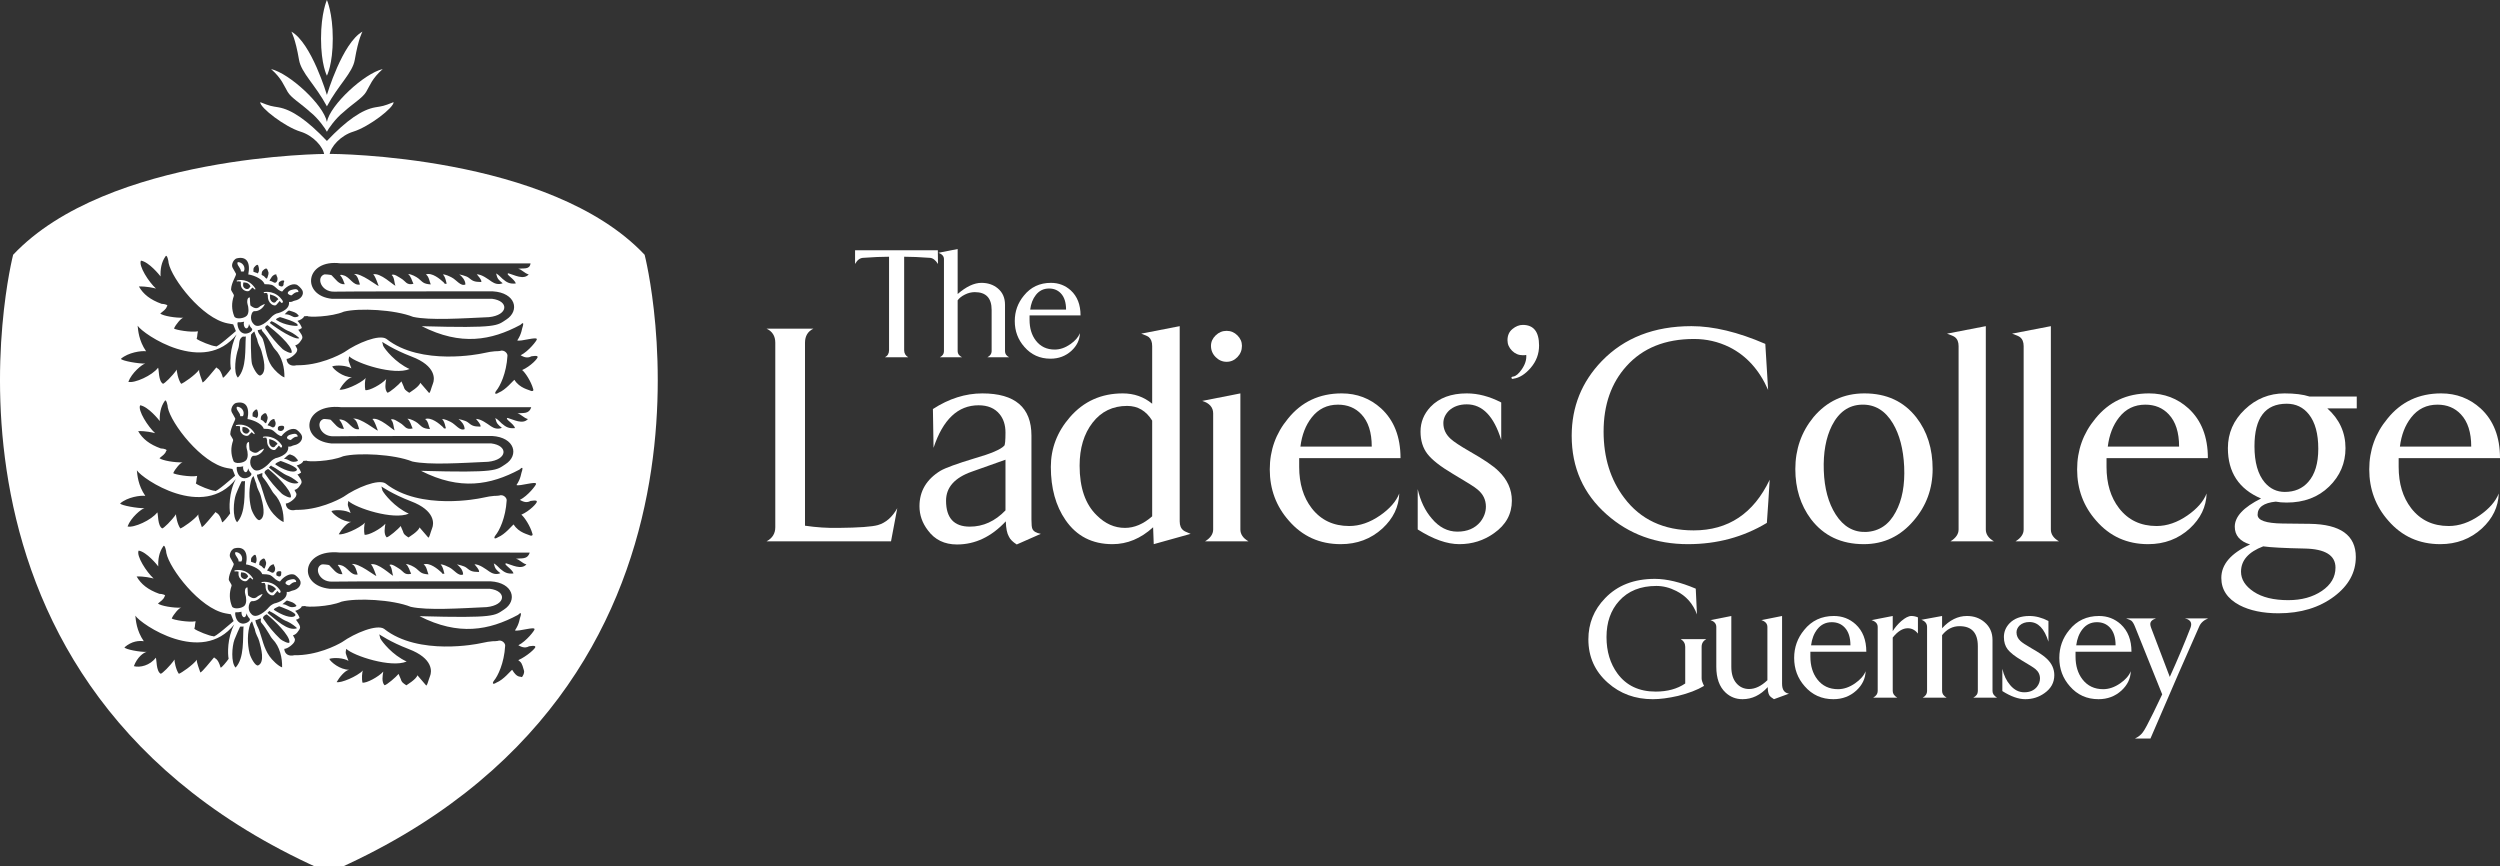 <?xml version="1.0" encoding="UTF-8" standalone="no"?>
<!DOCTYPE svg PUBLIC "-//W3C//DTD SVG 1.1//EN" "http://www.w3.org/Graphics/SVG/1.1/DTD/svg11.dtd">
<svg width="100%" height="100%" viewBox="0 0 355 123" version="1.1" xmlns="http://www.w3.org/2000/svg" xmlns:xlink="http://www.w3.org/1999/xlink" xml:space="preserve" xmlns:serif="http://www.serif.com/" style="fill-rule:evenodd;clip-rule:evenodd;stroke-linejoin:round;stroke-miterlimit:2;">
    <rect x="0" y="0" width="355" height="123" fill="#333333" stroke="none"/>
    <g transform="matrix(1,0,0,1,115.509,76.871)">
        <path d="M0,-30.202C-0.799,-29.817 -1.199,-29.151 -1.199,-28.203L-1.199,-2.221C0.4,-1.983 1.984,-1.88 3.553,-1.91C6.455,-1.939 8.32,-2.073 9.149,-2.31C10.275,-2.635 11.193,-3.434 11.903,-4.708L11.015,0L-6.662,0C-5.834,-0.444 -5.418,-1.11 -5.418,-1.999L-5.418,-28.203C-5.418,-29.151 -5.834,-29.817 -6.662,-30.202L0,-30.202Z" style="fill:white;fill-rule:nonzero;"/>
    </g>
    <g transform="matrix(1,0,0,1,134.34,62.081)">
        <path d="M0,9.016C0,11.474 1.125,12.702 3.375,12.702C5.27,12.702 6.958,11.933 8.439,10.393L8.439,3.197C8.35,3.227 6.765,3.79 3.686,4.885C1.228,5.744 0,7.121 0,9.016M-1.866,-3.998C0.414,-5.478 2.753,-6.218 5.152,-6.218C9.8,-6.218 12.125,-4.219 12.125,-0.223L12.125,11.681C12.125,12.391 12.169,12.835 12.259,13.013C12.406,13.369 12.806,13.606 13.457,13.724L10.037,15.234C9.475,14.878 9.105,14.509 8.927,14.123C8.661,13.68 8.512,12.954 8.483,11.947C6.44,14.139 4.13,15.234 1.554,15.234C-0.222,15.234 -1.599,14.566 -2.576,13.231C-3.376,12.192 -3.775,11.049 -3.775,9.803C-3.775,7.667 -2.784,5.99 -0.8,4.772C-0.089,4.358 1.539,3.764 4.086,2.992C6.366,2.34 7.757,1.746 8.261,1.212C8.379,1.094 8.439,0.47 8.439,-0.658C8.439,-1.726 8.157,-2.602 7.595,-3.284C6.913,-4.115 5.921,-4.531 4.619,-4.531C1.688,-4.531 -0.445,-2.517 -1.777,1.51L-1.866,-3.998Z" style="fill:white;fill-rule:nonzero;"/>
    </g>
    <g transform="matrix(1,0,0,1,159.745,48.624)">
        <path d="M0,26.337C1.332,26.337 2.621,25.79 3.864,24.693L3.864,11.103C3.005,9.712 1.821,9.015 0.311,9.015C-1.732,9.015 -3.369,9.808 -4.597,11.392C-5.826,12.976 -6.44,15.011 -6.44,17.499C-6.44,20.637 -5.626,22.992 -3.997,24.561C-2.814,25.745 -1.481,26.337 0,26.337M7.773,-2.31L7.773,25.409C7.773,26.001 7.95,26.429 8.305,26.695C8.394,26.784 8.734,26.947 9.327,27.183L4.086,28.647L3.997,26.248C2.25,27.847 0.326,28.647 -1.777,28.647C-4.649,28.647 -6.87,27.507 -8.439,25.227C-9.831,23.213 -10.526,20.696 -10.526,17.676C-10.526,15.042 -9.623,12.688 -7.817,10.614C-5.863,8.364 -3.361,7.239 -0.311,7.239C1.288,7.239 2.679,7.727 3.864,8.705L3.864,0.521C3.864,-0.069 3.701,-0.496 3.376,-0.763C3.227,-0.88 2.872,-1.042 2.31,-1.248L7.773,-2.31Z" style="fill:white;fill-rule:nonzero;"/>
    </g>
    <g transform="matrix(1,0,0,1,171.959,74.74)">
        <path d="M0,-25.629C0,-26.191 0.222,-26.687 0.666,-27.117C1.11,-27.546 1.628,-27.76 2.221,-27.76C2.813,-27.76 3.323,-27.546 3.753,-27.117C4.182,-26.687 4.397,-26.191 4.397,-25.629C4.397,-25.007 4.182,-24.474 3.753,-24.03C3.323,-23.586 2.813,-23.364 2.221,-23.364C1.628,-23.364 1.11,-23.586 0.666,-24.03C0.222,-24.474 0,-25.007 0,-25.629M-1.244,-17.812L4.175,-18.878L4.175,0.442C4.175,1.124 4.559,1.686 5.33,2.131L-0.844,2.131C-0.075,1.658 0.311,1.095 0.311,0.442L0.311,-16.035C0.311,-16.894 -0.207,-17.485 -1.244,-17.812" style="fill:white;fill-rule:nonzero;"/>
    </g>
    <g transform="matrix(1,0,0,1,189.991,75.671)">
        <path d="M0,-18.21C-1.54,-18.21 -2.783,-17.603 -3.731,-16.389C-4.59,-15.293 -5.123,-13.917 -5.33,-12.258L4.797,-12.258C4.797,-14.272 4.309,-15.796 3.331,-16.833C2.472,-17.751 1.362,-18.21 0,-18.21M8.705,-5.596C8.646,-3.701 7.846,-2.043 6.307,-0.622C4.678,0.86 2.709,1.599 0.399,1.599C-2.592,1.599 -5.049,0.489 -6.973,-1.732C-8.779,-3.775 -9.683,-6.203 -9.683,-9.016C-9.683,-11.74 -8.824,-14.138 -7.107,-16.211C-5.182,-18.609 -2.635,-19.809 0.533,-19.809C2.694,-19.809 4.559,-19.098 6.129,-17.677C7.965,-15.989 8.883,-13.635 8.883,-10.615L-5.507,-10.615L-5.507,-9.371C-5.507,-7.002 -4.916,-5.048 -3.731,-3.508C-2.429,-1.821 -0.652,-0.977 1.599,-0.977C3.079,-0.977 4.545,-1.48 5.996,-2.487C7.358,-3.434 8.261,-4.471 8.705,-5.596" style="fill:white;fill-rule:nonzero;"/>
    </g>
    <g transform="matrix(1,0,0,1,213.174,75.982)">
        <path d="M0,-18.832L0,-13.502C-1.037,-16.877 -2.665,-18.565 -4.886,-18.565C-5.923,-18.565 -6.766,-18.269 -7.418,-17.677C-7.95,-17.144 -8.217,-16.551 -8.217,-15.9C-8.217,-15.041 -7.877,-14.302 -7.195,-13.68C-6.751,-13.265 -5.834,-12.658 -4.442,-11.858C-2.458,-10.733 -1.111,-9.815 -0.4,-9.105C0.873,-7.891 1.51,-6.484 1.51,-4.885C1.51,-2.991 0.666,-1.45 -1.022,-0.267C-2.472,0.77 -4.116,1.288 -5.952,1.288C-7.699,1.288 -9.668,0.593 -11.859,-0.8L-11.859,-6.529C-11.475,-4.841 -10.808,-3.449 -9.86,-2.354C-8.824,-1.11 -7.61,-0.489 -6.218,-0.489C-4.826,-0.489 -3.747,-0.947 -2.976,-1.865C-2.443,-2.546 -2.176,-3.271 -2.176,-4.041C-2.176,-5.019 -2.576,-5.833 -3.376,-6.484C-3.702,-6.78 -4.871,-7.52 -6.884,-8.705C-8.632,-9.741 -9.831,-10.682 -10.482,-11.526C-11.133,-12.369 -11.459,-13.427 -11.459,-14.701C-11.459,-16.034 -10.986,-17.203 -10.038,-18.21C-8.824,-19.482 -7.107,-20.12 -4.886,-20.12C-3.287,-20.12 -1.659,-19.69 0,-18.832" style="fill:white;fill-rule:nonzero;"/>
    </g>
    <g transform="matrix(1,0,0,1,216.239,53.835)">
        <path d="M0,-7.699C1.539,-7.699 2.309,-6.722 2.309,-4.767C2.309,-3.583 1.917,-2.532 1.132,-1.614C0.348,-0.696 -0.474,-0.178 -1.332,-0.059C-1.481,0 -1.57,-0.03 -1.599,-0.149C-1.659,-0.266 -1.57,-0.341 -1.332,-0.37C-0.977,-0.429 -0.593,-0.755 -0.178,-1.347C0.325,-2.058 0.548,-2.754 0.488,-3.435C0.4,-3.405 0.237,-3.391 0,-3.391C-0.593,-3.391 -1.104,-3.605 -1.532,-4.035C-1.962,-4.464 -2.176,-4.96 -2.176,-5.523C-2.176,-6.203 -1.94,-6.737 -1.466,-7.121C-0.993,-7.506 -0.504,-7.699 0,-7.699" style="fill:white;fill-rule:nonzero;"/>
    </g>
    <g transform="matrix(1,0,0,1,250.673,74.751)">
        <path d="M0,-25.919L0.4,-19.377C-0.844,-22.22 -2.68,-24.248 -5.108,-25.462C-6.678,-26.232 -8.35,-26.617 -10.127,-26.617C-14.213,-26.617 -17.411,-25.329 -19.72,-22.753C-21.882,-20.355 -22.962,-17.26 -22.962,-13.47C-22.962,-9.768 -21.985,-6.63 -20.031,-4.054C-17.722,-0.975 -14.435,0.564 -10.171,0.564C-5.257,0.564 -1.659,-1.834 0.622,-6.63C0.503,-4.587 0.37,-2.544 0.222,-0.501C-3.124,1.513 -6.855,2.519 -10.97,2.519C-15.501,2.519 -19.35,1.115 -22.519,-1.694C-25.835,-4.621 -27.493,-8.346 -27.493,-12.871C-27.493,-16.981 -26.071,-20.514 -23.229,-23.471C-20.031,-26.782 -15.782,-28.438 -10.482,-28.438C-7.373,-28.438 -3.879,-27.599 0,-25.919" style="fill:white;fill-rule:nonzero;"/>
    </g>
    <g transform="matrix(1,0,0,1,264.352,75.671)">
        <path d="M0,-18.21C-1.836,-18.15 -3.242,-17.159 -4.219,-15.234C-5.079,-13.517 -5.463,-11.384 -5.374,-8.838C-5.285,-6.321 -4.723,-4.248 -3.686,-2.62C-2.591,-0.902 -1.155,-0.073 0.622,-0.133C2.487,-0.222 3.893,-1.169 4.841,-2.976C5.759,-4.664 6.159,-6.81 6.04,-9.416C5.922,-11.903 5.389,-13.946 4.442,-15.545C3.346,-17.38 1.866,-18.269 0,-18.21M0.4,-19.809C3.538,-19.809 5.996,-18.669 7.773,-16.389C9.312,-14.405 10.082,-11.962 10.082,-9.06C10.082,-6.277 9.194,-3.849 7.418,-1.776C5.522,0.474 3.153,1.599 0.311,1.599C-2.887,1.599 -5.389,0.415 -7.195,-1.954C-8.676,-3.938 -9.416,-6.307 -9.416,-9.06C-9.416,-11.873 -8.558,-14.33 -6.84,-16.433C-4.945,-18.683 -2.531,-19.809 0.4,-19.809" style="fill:white;fill-rule:nonzero;"/>
    </g>
    <g transform="matrix(1,0,0,1,276.477,75.807)">
        <path d="M0,-28.429L5.508,-29.493L5.508,-0.621C5.508,0.059 5.892,0.62 6.663,1.064L0.488,1.064C1.258,0.591 1.643,0.029 1.643,-0.621L1.643,-26.655C1.643,-27.246 1.466,-27.675 1.11,-27.941C0.962,-28.059 0.592,-28.222 0,-28.429" style="fill:white;fill-rule:nonzero;"/>
    </g>
    <g transform="matrix(1,0,0,1,285.715,75.807)">
        <path d="M0,-28.429L5.507,-29.493L5.507,-0.621C5.507,0.059 5.892,0.62 6.662,1.064L0.488,1.064C1.258,0.591 1.643,0.029 1.643,-0.621L1.643,-26.655C1.643,-27.246 1.465,-27.675 1.11,-27.941C0.962,-28.059 0.592,-28.222 0,-28.429" style="fill:white;fill-rule:nonzero;"/>
    </g>
    <g transform="matrix(1,0,0,1,304.635,75.671)">
        <path d="M0,-18.21C-1.54,-18.21 -2.784,-17.603 -3.731,-16.389C-4.59,-15.293 -5.123,-13.917 -5.33,-12.258L4.797,-12.258C4.797,-14.272 4.308,-15.796 3.331,-16.833C2.472,-17.751 1.361,-18.21 0,-18.21M8.705,-5.596C8.646,-3.701 7.846,-2.043 6.307,-0.622C4.678,0.86 2.709,1.599 0.399,1.599C-2.592,1.599 -5.049,0.489 -6.973,-1.732C-8.78,-3.775 -9.683,-6.203 -9.683,-9.016C-9.683,-11.74 -8.824,-14.138 -7.107,-16.211C-5.182,-18.609 -2.636,-19.809 0.533,-19.809C2.694,-19.809 4.559,-19.098 6.129,-17.677C7.965,-15.989 8.883,-13.635 8.883,-10.615L-5.508,-10.615L-5.508,-9.371C-5.508,-7.002 -4.916,-5.048 -3.731,-3.508C-2.429,-1.821 -0.652,-0.977 1.599,-0.977C3.079,-0.977 4.545,-1.48 5.996,-2.487C7.357,-3.434 8.261,-4.471 8.705,-5.596" style="fill:white;fill-rule:nonzero;"/>
    </g>
    <g transform="matrix(1,0,0,1,324.71,85.621)">
        <path d="M0,-28.292C-3.05,-28.292 -4.575,-26.278 -4.575,-22.251C-4.575,-19.971 -4.086,-18.255 -3.109,-17.1C-2.34,-16.211 -1.393,-15.768 -0.267,-15.768C1.125,-15.768 2.235,-16.241 3.064,-17.188C4.012,-18.255 4.486,-19.824 4.486,-21.896C4.486,-24.028 4.042,-25.657 3.153,-26.782C2.354,-27.789 1.303,-28.292 0,-28.292M2.553,-7.728C-0.363,-7.788 -2.325,-7.891 -3.331,-8.039C-5.434,-7.24 -6.485,-6.04 -6.485,-4.441C-6.485,-3.346 -5.885,-2.398 -4.686,-1.599C-3.487,-0.799 -1.851,-0.399 0.222,-0.399C2.116,-0.399 3.708,-0.837 4.997,-1.71C6.285,-2.584 6.929,-3.687 6.929,-5.019C6.929,-6.767 5.47,-7.669 2.553,-7.728M-1.155,1.466C-3.376,1.466 -5.227,1.081 -6.707,0.311C-8.424,-0.607 -9.283,-1.895 -9.283,-3.553C-9.283,-5.479 -7.921,-7.062 -5.197,-8.306C-6.648,-8.75 -7.373,-9.594 -7.373,-10.837C-7.373,-12.259 -6.129,-13.591 -3.642,-14.834C-6.781,-16.167 -8.35,-18.55 -8.35,-21.985C-8.35,-24.117 -7.551,-25.945 -5.951,-27.471C-4.353,-28.996 -2.473,-29.758 -0.311,-29.758C1.14,-29.758 2.324,-29.61 3.242,-29.314L9.949,-29.314L9.949,-27.626L5.774,-27.626C7.491,-26.086 8.35,-24.206 8.35,-21.985C8.35,-19.854 7.572,-18.033 6.018,-16.522C4.464,-15.012 2.457,-14.257 0,-14.257C-0.593,-14.257 -1.111,-14.301 -1.555,-14.39C-3.272,-14.213 -4.131,-13.591 -4.131,-12.525C-4.131,-11.726 -2.947,-11.311 -0.577,-11.281L3.287,-11.237C7.64,-11.177 9.816,-9.608 9.816,-6.529C9.816,-4.338 8.794,-2.473 6.751,-0.933C4.619,0.666 1.983,1.466 -1.155,1.466" style="fill:white;fill-rule:nonzero;"/>
    </g>
    <g transform="matrix(1,0,0,1,346.117,75.671)">
        <path d="M0,-18.21C-1.54,-18.21 -2.783,-17.603 -3.731,-16.389C-4.59,-15.293 -5.123,-13.917 -5.33,-12.258L4.797,-12.258C4.797,-14.272 4.308,-15.796 3.331,-16.833C2.472,-17.751 1.362,-18.21 0,-18.21M8.705,-5.596C8.646,-3.701 7.846,-2.043 6.307,-0.622C4.678,0.86 2.709,1.599 0.399,1.599C-2.592,1.599 -5.049,0.489 -6.973,-1.732C-8.779,-3.775 -9.683,-6.203 -9.683,-9.016C-9.683,-11.74 -8.824,-14.138 -7.107,-16.211C-5.182,-18.609 -2.636,-19.809 0.533,-19.809C2.694,-19.809 4.559,-19.098 6.129,-17.677C7.965,-15.989 8.883,-13.635 8.883,-10.615L-5.507,-10.615L-5.507,-9.371C-5.507,-7.002 -4.916,-5.048 -3.731,-3.508C-2.429,-1.821 -0.652,-0.977 1.599,-0.977C3.079,-0.977 4.544,-1.48 5.996,-2.487C7.357,-3.434 8.261,-4.471 8.705,-5.596" style="fill:white;fill-rule:nonzero;"/>
    </g>
    <g transform="matrix(1,0,0,1,132.032,49.661)">
        <path d="M0,-13.049C-1.415,-13.153 -2.629,-13.205 -3.642,-13.205L-3.642,0.066C-3.642,0.513 -3.448,0.848 -3.061,1.072L-6.368,1.072C-5.98,0.864 -5.787,0.528 -5.787,0.066L-5.787,-13.205C-6.829,-13.205 -8.051,-13.153 -9.451,-13.049C-9.912,-13.034 -10.3,-12.743 -10.613,-12.177L-10.613,-14.121L1.14,-14.121L1.162,-12.177C0.805,-12.743 0.417,-13.034 0,-13.049" style="fill:white;fill-rule:nonzero;"/>
    </g>
    <g transform="matrix(1,0,0,1,139.36,45.929)">
        <path d="M0,-5.764C0.923,-5.764 1.698,-5.503 2.324,-4.982C3.009,-4.416 3.351,-3.641 3.351,-2.659L3.351,3.955C3.351,4.312 3.545,4.596 3.932,4.804L0.849,4.804C1.251,4.58 1.452,4.298 1.452,3.955L1.452,-1.921C1.452,-3.604 0.655,-4.446 -0.938,-4.446C-1.415,-4.446 -1.884,-4.33 -2.346,-4.099C-2.808,-3.868 -3.15,-3.597 -3.374,-3.284L-3.374,3.955C-3.374,4.312 -3.165,4.596 -2.748,4.804L-5.898,4.804C-5.511,4.596 -5.318,4.313 -5.318,3.956L-5.318,-9.14C-5.318,-9.541 -5.578,-9.839 -6.1,-10.033L-3.374,-10.568L-3.374,-4.178C-2.152,-5.235 -1.028,-5.764 0,-5.764" style="fill:white;fill-rule:nonzero;"/>
    </g>
    <g transform="matrix(1,0,0,1,148.968,50.13)">
        <path d="M0,-9.161C-0.775,-9.161 -1.4,-8.855 -1.877,-8.245C-2.309,-7.694 -2.577,-7.001 -2.681,-6.167L2.413,-6.167C2.413,-7.18 2.167,-7.947 1.676,-8.469C1.243,-8.93 0.685,-9.161 0,-9.161M4.379,-2.816C4.349,-1.862 3.947,-1.028 3.173,-0.313C2.354,0.432 1.363,0.804 0.201,0.804C-1.303,0.804 -2.54,0.245 -3.508,-0.872C-4.416,-1.899 -4.871,-3.12 -4.871,-4.536C-4.871,-5.906 -4.439,-7.113 -3.575,-8.156C-2.607,-9.362 -1.326,-9.965 0.268,-9.965C1.355,-9.965 2.294,-9.608 3.084,-8.893C4.007,-8.044 4.469,-6.86 4.469,-5.341L-2.771,-5.341L-2.771,-4.715C-2.771,-3.523 -2.473,-2.539 -1.877,-1.766C-1.221,-0.916 -0.328,-0.492 0.804,-0.492C1.549,-0.492 2.286,-0.745 3.016,-1.251C3.701,-1.728 4.156,-2.249 4.379,-2.816" style="fill:white;fill-rule:nonzero;"/>
    </g>
    <g transform="matrix(1,0,0,1,234.987,99.285)">
        <path d="M0,-17.086C1.683,-17.086 3.62,-16.623 5.81,-15.695L5.982,-12.036C5.426,-13.556 4.445,-14.667 3.04,-15.37C2.108,-15.844 1.168,-16.081 0.221,-16.081C-2.034,-16.081 -3.8,-15.37 -5.074,-13.948C-6.267,-12.624 -6.863,-10.917 -6.863,-8.825C-6.863,-6.782 -6.341,-5.05 -5.295,-3.628C-4.037,-1.928 -2.231,-1.079 0.123,-1.079C1.79,-1.079 3.187,-1.462 4.315,-2.231L4.315,-7.427C4.315,-7.901 4.102,-8.269 3.677,-8.53L7.305,-8.53C6.864,-8.285 6.643,-7.918 6.643,-7.427L6.643,-2.941C6.643,-2.696 6.757,-2.345 6.987,-1.888C6.039,-1.315 4.805,-0.841 3.285,-0.466C1.928,-0.155 0.736,0 -0.294,0C-2.794,0 -4.919,-0.775 -6.667,-2.326C-8.515,-3.957 -9.438,-6.013 -9.438,-8.494C-9.438,-10.762 -8.645,-12.712 -7.059,-14.344C-5.311,-16.172 -2.958,-17.086 0,-17.086" style="fill:white;fill-rule:nonzero;"/>
    </g>
    <g transform="matrix(1,0,0,1,253.054,99.285)">
        <path d="M0,-11.815L0,-2.181C0,-1.348 0.327,-0.882 0.981,-0.784L-1.152,0C-1.479,-0.195 -1.7,-0.383 -1.813,-0.564C-1.961,-0.825 -2.034,-1.209 -2.034,-1.715C-3.081,-0.571 -4.273,0 -5.613,0C-6.545,0 -7.346,-0.31 -8.016,-0.931C-8.898,-1.748 -9.339,-2.974 -9.339,-4.608L-9.339,-10.246C-9.339,-10.72 -9.617,-11.047 -10.173,-11.227L-7.207,-11.815L-7.207,-4.608C-7.207,-3.611 -6.97,-2.835 -6.496,-2.279C-6.022,-1.724 -5.417,-1.446 -4.682,-1.446C-3.816,-1.446 -2.95,-1.862 -2.083,-2.695L-2.083,-10.246C-2.083,-10.72 -2.369,-11.047 -2.942,-11.227L0,-11.815Z" style="fill:white;fill-rule:nonzero;"/>
    </g>
    <g transform="matrix(1,0,0,1,260.114,98.403)">
        <path d="M0,-10.051C-0.85,-10.051 -1.536,-9.716 -2.059,-9.046C-2.533,-8.441 -2.828,-7.681 -2.942,-6.766L2.647,-6.766C2.647,-7.877 2.378,-8.718 1.838,-9.291C1.364,-9.797 0.751,-10.051 0,-10.051M4.804,-3.09C4.772,-2.043 4.33,-1.128 3.48,-0.343C2.582,0.474 1.495,0.882 0.221,0.882C-1.431,0.882 -2.787,0.27 -3.849,-0.956C-4.846,-2.084 -5.344,-3.424 -5.344,-4.976C-5.344,-6.48 -4.87,-7.804 -3.922,-8.948C-2.86,-10.271 -1.455,-10.933 0.294,-10.933C1.487,-10.933 2.516,-10.541 3.383,-9.757C4.396,-8.825 4.903,-7.526 4.903,-5.859L-3.04,-5.859L-3.04,-5.173C-3.04,-3.865 -2.714,-2.786 -2.059,-1.937C-1.34,-1.006 -0.36,-0.539 0.883,-0.539C1.699,-0.539 2.508,-0.817 3.309,-1.373C4.061,-1.896 4.559,-2.468 4.804,-3.09" style="fill:white;fill-rule:nonzero;"/>
    </g>
    <g transform="matrix(1,0,0,1,268.767,99.065)">
        <path d="M0,-11.595L0,-9.438C0.294,-9.928 0.694,-10.402 1.201,-10.86C1.773,-11.35 2.255,-11.595 2.647,-11.595C2.958,-11.595 3.268,-11.53 3.579,-11.399L3.579,-9.095C3.187,-9.601 2.704,-9.854 2.133,-9.854C1.414,-9.854 0.703,-9.413 0,-8.531L0,-0.932C0,-0.572 0.213,-0.262 0.637,0L-2.77,0C-2.345,-0.245 -2.133,-0.555 -2.133,-0.932L-2.133,-10.026C-2.133,-10.5 -2.427,-10.827 -3.015,-11.007L0,-11.595Z" style="fill:white;fill-rule:nonzero;"/>
    </g>
    <g transform="matrix(1,0,0,1,279.307,99.065)">
        <path d="M0,-11.595C0.981,-11.595 1.814,-11.301 2.5,-10.713C3.252,-10.075 3.629,-9.233 3.629,-8.188L3.629,-0.932C3.629,-0.572 3.84,-0.262 4.266,0L0.908,0C1.332,-0.229 1.545,-0.539 1.545,-0.932L1.545,-7.305C1.545,-9.2 0.678,-10.148 -1.054,-10.148C-2.034,-10.148 -2.86,-9.723 -3.53,-8.874L-3.53,-0.932C-3.53,-0.555 -3.317,-0.245 -2.892,0L-6.275,0C-5.867,-0.229 -5.663,-0.539 -5.663,-0.932L-5.663,-10.026C-5.663,-10.516 -5.932,-10.86 -6.471,-11.056L-3.53,-11.595L-3.53,-9.854C-2.468,-11.015 -1.291,-11.595 0,-11.595" style="fill:white;fill-rule:nonzero;"/>
    </g>
    <g transform="matrix(1,0,0,1,290.878,98.574)">
        <path d="M0,-10.393L0,-7.452C-0.572,-9.314 -1.471,-10.246 -2.696,-10.246C-3.269,-10.246 -3.735,-10.082 -4.094,-9.756C-4.388,-9.461 -4.535,-9.134 -4.535,-8.775C-4.535,-8.301 -4.347,-7.893 -3.971,-7.55C-3.726,-7.32 -3.22,-6.986 -2.451,-6.544C-1.357,-5.923 -0.613,-5.417 -0.221,-5.025C0.482,-4.354 0.833,-3.578 0.833,-2.696C0.833,-1.65 0.368,-0.8 -0.564,-0.146C-1.364,0.426 -2.272,0.711 -3.285,0.711C-4.249,0.711 -5.336,0.328 -6.545,-0.441L-6.545,-3.603C-6.333,-2.671 -5.965,-1.903 -5.442,-1.298C-4.87,-0.612 -4.2,-0.269 -3.432,-0.269C-2.664,-0.269 -2.068,-0.522 -1.642,-1.029C-1.348,-1.405 -1.201,-1.805 -1.201,-2.23C-1.201,-2.769 -1.422,-3.219 -1.863,-3.578C-2.043,-3.741 -2.689,-4.15 -3.8,-4.804C-4.764,-5.376 -5.426,-5.894 -5.785,-6.361C-6.145,-6.826 -6.325,-7.41 -6.325,-8.113C-6.325,-8.849 -6.063,-9.494 -5.54,-10.05C-4.87,-10.752 -3.922,-11.104 -2.696,-11.104C-1.814,-11.104 -0.915,-10.867 0,-10.393" style="fill:white;fill-rule:nonzero;"/>
    </g>
    <g transform="matrix(1,0,0,1,297.766,98.403)">
        <path d="M0,-10.051C-0.85,-10.051 -1.536,-9.716 -2.059,-9.046C-2.533,-8.441 -2.827,-7.681 -2.942,-6.766L2.647,-6.766C2.647,-7.877 2.378,-8.718 1.838,-9.291C1.364,-9.797 0.752,-10.051 0,-10.051M4.805,-3.09C4.772,-2.043 4.331,-1.128 3.48,-0.343C2.582,0.474 1.495,0.882 0.221,0.882C-1.431,0.882 -2.787,0.27 -3.849,-0.956C-4.846,-2.084 -5.344,-3.424 -5.344,-4.976C-5.344,-6.48 -4.871,-7.804 -3.922,-8.948C-2.86,-10.271 -1.455,-10.933 0.294,-10.933C1.487,-10.933 2.516,-10.541 3.383,-9.757C4.396,-8.825 4.903,-7.526 4.903,-5.859L-3.04,-5.859L-3.04,-5.173C-3.04,-3.865 -2.714,-2.786 -2.059,-1.937C-1.34,-1.006 -0.359,-0.539 0.883,-0.539C1.699,-0.539 2.508,-0.817 3.309,-1.373C4.061,-1.896 4.559,-2.468 4.805,-3.09" style="fill:white;fill-rule:nonzero;"/>
    </g>
    <g transform="matrix(1,0,0,1,308.11,96.564)">
        <path d="M0,-0.441C1.144,-2.974 2.124,-5.303 2.942,-7.427C3.007,-7.608 3.04,-7.762 3.04,-7.893C3.04,-8.335 2.737,-8.62 2.133,-8.751L5.442,-8.751C4.805,-8.489 4.38,-8.098 4.167,-7.574C2.582,-4.028 0.278,1.267 -2.746,8.31L-4.951,8.31C-4.478,8.081 -4.118,7.804 -3.873,7.477C-3.743,7.33 -3.539,6.995 -3.26,6.472C-2.738,5.491 -2.01,4.012 -1.079,2.035L-4.951,-7.599C-5.115,-8.007 -5.286,-8.285 -5.467,-8.432C-5.548,-8.498 -5.793,-8.604 -6.202,-8.751L-1.961,-8.751C-2.5,-8.571 -2.77,-8.301 -2.77,-7.942C-2.77,-7.795 -2.729,-7.615 -2.647,-7.403L0,-0.441Z" style="fill:white;fill-rule:nonzero;"/>
    </g>
    <g transform="matrix(1,0,0,1,33.876,78.429)">
        <path d="M0,1.294C0.157,1.294 0.4,1.334 0.428,1.273C0.706,0.676 0.267,-0.038 -0.474,-0.04C-0.455,-0.03 -0.426,-0.026 -0.423,-0.013C-0.414,0.036 -0.497,0.028 -0.497,0.071C-0.497,0.554 0.042,0.827 0,1.294" style="fill:white;fill-rule:nonzero;"/>
    </g>
    <g transform="matrix(1,0,0,1,41.044,82.939)">
        <path d="M0,-0.587C-0.209,-0.531 -0.545,-0.359 -0.497,-0.103C-0.471,0.034 -0.038,0.253 0.079,0.146C0.388,-0.129 0.618,-0.32 1,-0.292L0.998,-0.443C0.808,-0.84 0.388,-0.69 0,-0.587" style="fill:white;fill-rule:nonzero;"/>
    </g>
    <g transform="matrix(1,0,0,1,35.08,81.274)">
        <path d="M0,0.782C-0.239,1.165 -0.957,0.827 -0.886,0.348L-0.856,0.013C-0.856,0.013 -0.127,-0.101 0.167,0.565L0,0.782ZM-1.632,-0.299L-1.751,-0.274C-1.907,-0.158 -1.716,-0.127 -1.716,-0.127C-1.529,-0.168 -1.428,-0.138 -1.205,-0.101L-1.213,0.211C-1.219,1.102 -0.254,1.451 0.008,1.177C0.008,1.177 0.455,0.73 0.432,0.73L0.671,0.92C0.719,0.99 0.886,1.108 0.863,0.893C-0.101,-0.669 -1.632,-0.299 -1.632,-0.299" style="fill:white;fill-rule:nonzero;"/>
    </g>
    <g transform="matrix(1,0,0,1,38.925,83.214)">
        <path d="M0,0.692C-0.335,1.307 -0.978,0.629 -0.907,0.149L-0.907,-0.223C-0.907,-0.223 -0.052,-0.068 0.28,0.447L0,0.692ZM-1.631,-0.583L-1.75,-0.558C-1.905,-0.437 -1.714,-0.41 -1.714,-0.41C-1.529,-0.45 -1.538,-0.447 -1.317,-0.412L-1.211,-0.072C-1.281,1.085 -0.282,1.532 -0.017,1.257C-0.017,1.257 0.484,0.697 0.461,0.697L0.562,0.805C0.779,1.141 0.945,0.938 0.921,0.722C-0.045,-0.84 -1.631,-0.583 -1.631,-0.583" style="fill:white;fill-rule:nonzero;"/>
    </g>
    <g transform="matrix(1,0,0,1,34.106,57.774)">
        <path d="M0,1.326C0.157,1.326 0.384,1.351 0.413,1.29C0.69,0.693 0.252,-0.024 -0.489,-0.025C-0.47,-0.017 -0.441,-0.01 -0.44,0.002C-0.43,0.051 -0.513,0.044 -0.513,0.087C-0.513,0.569 0.04,0.858 0,1.326" style="fill:white;fill-rule:nonzero;"/>
    </g>
    <g transform="matrix(1,0,0,1,41.259,62.298)">
        <path d="M0,-0.585C-0.21,-0.535 -0.546,-0.358 -0.501,-0.102C-0.472,0.038 -0.039,0.254 0.077,0.147C0.387,-0.128 0.616,-0.319 0.999,-0.292L0.997,-0.442C0.806,-0.839 0.387,-0.689 0,-0.585" style="fill:white;fill-rule:nonzero;"/>
    </g>
    <g transform="matrix(1,0,0,1,39.14,62.575)">
        <path d="M0,0.691C-0.34,1.314 -0.982,0.639 -0.91,0.149L-0.91,-0.225C-0.91,-0.225 -0.053,-0.066 0.278,0.449L0,0.691ZM-1.632,-0.581L-1.75,-0.559C-1.907,-0.439 -1.717,-0.408 -1.717,-0.408C-1.531,-0.452 -1.539,-0.449 -1.318,-0.413L-1.212,-0.074C-1.282,1.083 -0.282,1.532 -0.018,1.254C-0.018,1.254 0.484,0.699 0.459,0.699L0.561,0.803C0.777,1.138 0.941,0.938 0.92,0.724C-0.047,-0.841 -1.632,-0.581 -1.632,-0.581" style="fill:white;fill-rule:nonzero;"/>
    </g>
    <g transform="matrix(1,0,0,1,35.293,60.589)">
        <path d="M0,0.826C-0.237,1.209 -0.956,0.875 -0.884,0.395L-0.854,0.059C-0.854,0.059 -0.127,-0.056 0.169,0.61L0,0.826ZM-1.632,-0.255L-1.751,-0.229C-1.907,-0.11 -1.715,-0.078 -1.715,-0.078C-1.529,-0.122 -1.428,-0.091 -1.206,-0.056L-1.211,0.255C-1.218,1.238 -0.209,1.451 0.009,1.222C0.009,1.222 0.457,0.775 0.432,0.775L0.672,0.964C0.721,1.036 0.888,1.156 0.864,0.939C-0.1,-0.625 -1.632,-0.255 -1.632,-0.255" style="fill:white;fill-rule:nonzero;"/>
    </g>
    <g transform="matrix(1,0,0,1,41.447,41.027)">
        <path d="M0,0.882C0.311,0.606 0.54,0.416 0.923,0.444L0.917,0.292C0.729,-0.105 0.311,0.047 -0.079,0.148C-0.285,0.201 -0.622,0.376 -0.576,0.633C-0.551,0.771 -0.118,0.987 0,0.882" style="fill:white;fill-rule:nonzero;"/>
    </g>
    <g transform="matrix(1,0,0,1,38.343,42.584)">
        <path d="M0,-0.398L0,-0.768C0,-0.768 0.854,-0.613 1.185,-0.098L0.907,0.146C0.572,0.761 -0.073,0.081 0,-0.398M-0.808,-0.953C-0.623,-0.995 -0.632,-0.992 -0.411,-0.957L-0.305,-0.617C-0.374,0.538 0.625,0.987 0.89,0.71C0.89,0.71 1.391,0.154 1.368,0.154L1.466,0.256C1.683,0.594 1.849,0.391 1.826,0.177C0.862,-1.385 -0.724,-1.127 -0.724,-1.127L-0.843,-1.104C-1,-0.985 -0.808,-0.953 -0.808,-0.953" style="fill:white;fill-rule:nonzero;"/>
    </g>
    <g transform="matrix(1,0,0,1,34.202,37.254)">
        <path d="M0,1.292C0.157,1.292 0.4,1.334 0.43,1.272C0.707,0.676 0.267,-0.039 -0.474,-0.042C-0.455,-0.033 -0.426,-0.027 -0.423,-0.013C-0.413,0.035 -0.497,0.027 -0.497,0.068C-0.498,0.554 0.04,0.825 0,1.292" style="fill:white;fill-rule:nonzero;"/>
    </g>
    <g transform="matrix(1,0,0,1,74.144,93.215)">
        <path d="M0,-40.667C0.434,-40.331 1.271,-39.046 1.561,-37.994C1.704,-37.656 1.368,-37.656 1.271,-37.706C1.033,-37.849 -0.376,-38.081 -1.093,-39.279C-1.335,-39.136 -2.281,-37.886 -3.333,-37.456C-3.86,-37.121 -3.956,-37.36 -3.668,-37.741C-3.143,-38.366 -2.228,-40.2 -2.085,-42.691C-2.038,-43.027 -2.55,-43.616 -3.174,-43.376C-3.653,-43.282 -3.663,-43.483 -5.817,-43.004C-5.817,-43.004 -14.369,-41.194 -19.282,-45.097C-20.295,-45.784 -23.432,-44.5 -25.252,-43.208C-26.064,-42.729 -28.87,-41.299 -32.031,-41.348C-32.808,-41.156 -33.405,-41.498 -33.452,-42.249C-32.95,-42.267 -32.126,-42.943 -31.988,-43.318C-31.85,-43.693 -31.988,-43.687 -32.218,-44.182C-31.713,-44.286 -31.438,-44.81 -31.269,-45.071C-31.019,-45.457 -31.559,-46.029 -31.8,-46.398C-31.508,-46.395 -31.291,-46.744 -31.274,-46.57C-31.307,-46.905 -31.652,-47.391 -31.901,-47.649C-31.587,-47.742 -31.05,-47.978 -30.968,-48.299L-30.484,-48.34C-30.435,-48.147 -27.082,-48.196 -25.307,-48.963C-23.155,-49.501 -18.092,-49.259 -15.484,-48.219C-13.089,-47.692 -8.508,-48.009 -4.716,-48.179C-1.937,-48.465 -1.827,-50.483 -4.278,-50.788L-27.005,-50.784C-31.431,-51.244 -30.812,-56.466 -25.803,-55.82L1.194,-55.816C1.061,-54.868 0.2,-55.181 -0.564,-55.042C-0.065,-54.976 0.344,-54.384 0.934,-54.248C0.205,-53.422 -1.131,-54.182 -1.94,-54.403C-2.467,-54.303 -1.042,-53.594 -0.907,-52.959C-1.795,-52.872 -2.191,-53.119 -2.779,-53.616C-3.039,-53.835 -3.296,-54.179 -3.701,-54.392C-3.523,-53.598 -3.33,-53.452 -2.764,-52.998C-3.344,-52.754 -3.89,-52.931 -4.304,-53.209C-4.92,-53.632 -5.692,-54.237 -6.44,-54.269C-6.475,-54.271 -5.637,-53.432 -5.813,-53.168C-6.833,-53.181 -7.029,-53.32 -7.597,-53.78C-7.929,-54.052 -8.921,-54.245 -8.929,-54.253C-8.551,-53.973 -8.056,-53.432 -8.056,-52.818C-8.734,-52.511 -9.328,-53.486 -10.025,-53.831C-10.255,-53.944 -10.983,-54.318 -11.255,-54.224C-10.866,-53.934 -10.758,-52.927 -10.702,-52.936C-11.119,-52.867 -10.942,-52.927 -11.141,-53.115C-11.656,-53.596 -12.819,-54.567 -13.666,-54.245C-13.227,-53.952 -13.173,-53.282 -12.977,-52.826C-14.094,-52.902 -14.135,-53.203 -14.742,-53.685C-14.999,-53.891 -15.792,-54.334 -16.19,-54.287C-15.792,-54.024 -15.635,-53.302 -15.435,-52.914C-16.444,-52.661 -16.534,-53.31 -17.207,-53.685C-17.462,-53.827 -18.222,-54.411 -18.528,-54.163C-18.122,-53.845 -18.173,-53.065 -17.989,-52.639C-18.24,-52.665 -20.165,-54.581 -21.192,-54.25C-20.949,-54.328 -20.298,-52.4 -20.386,-52.602C-20.629,-52.64 -22.854,-54.458 -23.89,-54.305C-23.355,-54.146 -23.186,-53.314 -23.033,-52.81C-24.053,-52.632 -24.431,-53.902 -25.39,-54.123C-25.531,-54.157 -25.7,-54.242 -25.858,-54.151C-25.512,-53.784 -25.364,-53.314 -25.19,-52.858C-26.041,-52.772 -26.511,-53.617 -27.066,-54.139C-27.122,-54.192 -28.006,-54.284 -28.107,-54.245C-29.277,-53.819 -28.556,-51.752 -26.685,-51.8C-26.685,-51.847 -4.163,-51.844 -4.163,-51.844C-0.909,-51.651 -0.297,-49.092 -2.256,-47.834C-3.584,-46.979 -3.358,-46.588 -14.254,-46.894C-8.699,-44.068 -4.382,-44.873 -0.262,-47.077C0.122,-47.46 0.217,-47.364 0.122,-46.981C-0.07,-46.502 -0.022,-45.879 -0.693,-44.873C-0.214,-44.682 2.137,-45.468 2.087,-45.036C2.123,-44.894 0.934,-43.34 -0.214,-42.765C0.073,-42.621 0.649,-42.238 1.318,-42.621C1.413,-42.621 2.193,-42.786 2.193,-42.545C2.29,-42.354 1.199,-41.194 0,-40.667M-24.568,-42.616C-23.507,-41.601 -18.169,-39.873 -15.986,-40.813C-18,-41.723 -19.49,-43.62 -19.73,-44.1L-19.871,-44.675C-19.871,-44.675 -18.32,-43.585 -15.705,-42.585C-12.174,-41.25 -12.416,-39.341 -12.666,-38.75C-12.906,-38.177 -13.108,-37.081 -13.298,-37.511C-13.413,-37.624 -14.464,-38.863 -14.464,-38.863C-14.607,-38.289 -15.986,-37.484 -16.031,-37.435C-16.623,-37.829 -16.705,-37.916 -16.817,-38.312L-17.138,-39.054C-17.472,-38.623 -18.846,-37.448 -19.134,-37.448C-19.566,-37.928 -19.403,-38.806 -19.308,-39.384C-19.934,-38.664 -21.743,-37.68 -22.269,-37.823C-22.365,-38.253 -22.355,-39.415 -22.164,-39.559C-23.046,-38.678 -25.351,-37.717 -25.93,-37.892C-25.55,-38.581 -24.738,-39.551 -24.164,-39.647C-25.458,-39.647 -26.781,-40.755 -26.975,-41.186C-26.348,-41.408 -24.941,-41.334 -24.247,-40.906C-24.66,-42.057 -24.711,-41.897 -24.568,-42.616M-0.111,-20.13C0.322,-19.793 1.161,-18.508 1.45,-17.456C1.592,-17.121 1.256,-17.121 1.161,-17.168C0.924,-17.313 -0.483,-17.545 -1.205,-18.743C-1.443,-18.598 -2.39,-17.348 -3.446,-16.917C-3.972,-16.584 -4.069,-16.824 -3.781,-17.205C-3.253,-17.831 -2.34,-19.663 -2.197,-22.154C-2.149,-22.492 -2.661,-23.081 -3.283,-22.841C-3.763,-22.745 -3.773,-22.947 -5.93,-22.468C-5.93,-22.468 -14.481,-20.658 -19.392,-24.562C-20.407,-25.246 -23.541,-23.965 -25.364,-22.669C-26.173,-22.191 -28.979,-20.762 -32.142,-20.812C-32.921,-20.619 -33.518,-20.962 -33.563,-21.713C-33.061,-21.731 -32.237,-22.407 -32.1,-22.782C-31.962,-23.155 -32.1,-23.149 -32.327,-23.644C-31.825,-23.75 -31.549,-24.274 -31.381,-24.534C-31.132,-24.921 -31.671,-25.492 -31.911,-25.861C-31.621,-25.856 -31.402,-26.207 -31.386,-26.033C-31.417,-26.367 -31.761,-26.854 -32.014,-27.114C-31.7,-27.204 -31.159,-27.44 -31.08,-27.764L-30.596,-27.803C-30.544,-27.611 -27.195,-27.66 -25.419,-28.427C-23.267,-28.964 -18.204,-28.725 -15.596,-27.682C-13.202,-27.155 -8.62,-27.471 -4.828,-27.642C-2.049,-27.93 -1.94,-29.946 -4.39,-30.25L-27.118,-30.247C-31.739,-30.728 -31.111,-35.955 -25.705,-35.395L1.29,-35.391C0.954,-34.331 0.089,-34.644 -0.677,-34.503C-0.178,-34.438 0.234,-33.847 0.822,-33.712C0.092,-32.884 -1.243,-33.646 -2.049,-33.867C-2.579,-33.769 -1.155,-33.058 -1.019,-32.424C-1.906,-32.335 -2.303,-32.583 -2.891,-33.077C-3.15,-33.298 -3.408,-33.642 -3.814,-33.855C-3.636,-33.061 -3.441,-32.914 -2.875,-32.463C-3.457,-32.216 -4.002,-32.395 -4.413,-32.675C-5.032,-33.096 -5.805,-33.702 -6.551,-33.733C-6.588,-33.734 -5.752,-32.893 -5.925,-32.631C-6.945,-32.644 -7.138,-32.782 -7.709,-33.245C-8.041,-33.515 -9.032,-33.71 -9.04,-33.714C-8.666,-33.436 -8.168,-32.893 -8.168,-32.279C-8.847,-31.976 -9.438,-32.95 -10.136,-33.295C-10.366,-33.407 -11.095,-33.782 -11.365,-33.687C-10.979,-33.396 -10.871,-32.39 -10.815,-32.398C-11.23,-32.33 -11.051,-32.393 -11.254,-32.578C-11.767,-33.061 -12.932,-34.029 -13.778,-33.709C-13.334,-33.417 -13.283,-32.746 -13.089,-32.287C-14.204,-32.366 -14.247,-32.665 -14.853,-33.149C-15.109,-33.356 -15.904,-33.798 -16.299,-33.748C-15.902,-33.488 -15.746,-32.766 -15.548,-32.376C-16.557,-32.124 -16.646,-32.772 -17.317,-33.149C-17.572,-33.291 -18.331,-33.874 -18.637,-33.625C-18.234,-33.31 -18.285,-32.527 -18.1,-32.101C-18.349,-32.127 -20.276,-34.044 -21.305,-33.712C-21.059,-33.792 -20.407,-31.861 -20.498,-32.065C-20.739,-32.104 -22.967,-33.921 -23.996,-33.769C-23.467,-33.609 -23.298,-32.776 -23.145,-32.271C-24.165,-32.097 -24.542,-33.365 -25.499,-33.584C-25.644,-33.618 -25.813,-33.706 -25.971,-33.614C-25.623,-33.249 -25.475,-32.776 -25.299,-32.321C-26.154,-32.236 -26.622,-33.08 -27.179,-33.603C-27.235,-33.655 -28.117,-33.746 -28.22,-33.71C-29.388,-33.284 -28.663,-31.214 -26.797,-31.262C-26.797,-31.311 -4.273,-31.307 -4.273,-31.307C-1.019,-31.114 -0.407,-28.554 -2.365,-27.298C-3.697,-26.443 -3.469,-26.053 -14.364,-26.357C-8.809,-23.531 -4.492,-24.337 -0.371,-26.54C0.012,-26.923 0.108,-26.826 0.012,-26.443C-0.183,-25.967 -0.133,-25.341 -0.805,-24.337C-0.325,-24.144 2.026,-24.932 1.977,-24.5C2.01,-24.357 0.824,-22.802 -0.325,-22.229C-0.038,-22.087 0.536,-21.7 1.207,-22.087C1.303,-22.087 2.084,-22.249 2.084,-22.009C2.181,-21.818 1.086,-20.656 -0.111,-20.13M-24.678,-22.078C-23.62,-21.065 -18.278,-19.334 -16.095,-20.275C-18.107,-21.186 -19.603,-23.086 -19.839,-23.562L-19.984,-24.138C-19.984,-24.138 -18.431,-23.05 -15.817,-22.046C-12.283,-20.714 -12.526,-18.804 -12.779,-18.215C-13.017,-17.642 -13.22,-16.542 -13.41,-16.975C-13.523,-17.086 -14.573,-18.325 -14.573,-18.325C-14.718,-17.751 -16.095,-16.946 -16.144,-16.896C-16.736,-17.292 -16.817,-17.379 -16.929,-17.775L-17.248,-18.52C-17.582,-18.085 -18.959,-16.912 -19.244,-16.912C-19.678,-17.393 -19.514,-18.272 -19.417,-18.845C-20.042,-18.127 -21.855,-17.142 -22.38,-17.287C-22.478,-17.718 -22.468,-18.878 -22.273,-19.022C-23.155,-18.141 -25.46,-17.181 -26.041,-17.354C-25.661,-18.045 -24.849,-19.013 -24.275,-19.11C-25.568,-19.11 -26.894,-20.217 -27.086,-20.65C-26.46,-20.87 -25.047,-20.795 -24.356,-20.37C-24.772,-21.52 -24.823,-21.359 -24.678,-22.078M-0.55,0.526C-0.122,0.861 -0.038,0.916 0.251,1.97C0.393,2.305 0.028,2.98 -0.07,2.932C-0.31,2.79 -0.698,3.094 -1.417,1.899C-1.657,2.043 -2.605,3.292 -3.66,3.72C-4.186,4.056 -4.282,3.817 -3.995,3.434C-3.467,2.81 -2.553,0.977 -2.411,-1.515C-2.363,-1.85 -2.875,-2.44 -3.497,-2.2C-3.976,-2.104 -3.987,-2.308 -6.144,-1.828C-6.144,-1.828 -14.696,-0.018 -19.606,-3.922C-20.618,-4.607 -23.755,-3.325 -25.575,-2.033C-26.389,-1.55 -29.193,-0.123 -32.358,-0.172C-33.135,0.02 -33.732,-0.325 -33.777,-1.074C-33.273,-1.092 -32.449,-1.767 -32.314,-2.142C-32.176,-2.517 -32.314,-2.511 -32.541,-3.006C-32.039,-3.111 -31.764,-3.634 -31.595,-3.894C-31.343,-4.281 -31.885,-4.853 -32.126,-5.225C-31.832,-5.217 -31.616,-5.566 -31.6,-5.394C-31.631,-5.729 -31.972,-6.213 -32.228,-6.474C-31.911,-6.563 -31.373,-6.801 -31.295,-7.125L-30.807,-7.162C-30.759,-6.971 -27.407,-7.021 -25.634,-7.785C-23.482,-8.326 -18.415,-8.086 -15.81,-7.043C-13.413,-6.515 -8.831,-6.831 -5.043,-7.004C-2.263,-7.291 -2.154,-9.307 -4.604,-9.61L-27.332,-9.608C-31.952,-10.087 -31.325,-15.313 -25.919,-14.755L1.077,-14.75C0.74,-13.69 -0.127,-14.003 -0.891,-13.864C-0.392,-13.797 0.021,-13.205 0.607,-13.072C-0.122,-12.247 -1.457,-13.006 -2.263,-13.226C-2.793,-13.128 -1.369,-12.417 -1.232,-11.783C-2.12,-11.696 -2.518,-11.944 -3.105,-12.437C-3.365,-12.66 -3.62,-13.001 -4.028,-13.215C-3.85,-12.42 -3.655,-12.277 -3.089,-11.823C-3.671,-11.579 -4.217,-11.754 -4.627,-12.035C-5.246,-12.459 -6.017,-13.062 -6.767,-13.093C-6.802,-13.093 -5.964,-12.254 -6.139,-11.992C-7.159,-12.005 -7.353,-12.145 -7.924,-12.607C-8.255,-12.877 -9.244,-13.07 -9.254,-13.078C-8.878,-12.797 -8.382,-12.254 -8.382,-11.64C-9.061,-11.336 -9.652,-12.31 -10.351,-12.654C-10.581,-12.766 -11.31,-13.141 -11.579,-13.049C-11.193,-12.757 -11.085,-11.752 -11.03,-11.759C-11.445,-11.691 -11.267,-11.752 -11.468,-11.941C-11.981,-12.42 -13.145,-13.389 -13.992,-13.067C-13.548,-12.777 -13.497,-12.107 -13.3,-11.65C-14.419,-11.727 -14.461,-12.027 -15.065,-12.509C-15.323,-12.716 -16.119,-13.16 -16.514,-13.107C-16.116,-12.848 -15.96,-12.124 -15.759,-11.737C-16.771,-11.487 -16.861,-12.134 -17.532,-12.509C-17.786,-12.652 -18.546,-13.234 -18.851,-12.987C-18.449,-12.67 -18.499,-11.89 -18.314,-11.461C-18.563,-11.487 -20.491,-13.403 -21.519,-13.072C-21.274,-13.152 -20.621,-11.221 -20.713,-11.426C-20.952,-11.464 -23.178,-13.281 -24.211,-13.128C-23.681,-12.972 -23.512,-12.139 -23.359,-11.635C-24.379,-11.456 -24.756,-12.726 -25.713,-12.945C-25.858,-12.98 -26.027,-13.065 -26.185,-12.976C-25.837,-12.608 -25.689,-12.139 -25.515,-11.68C-26.368,-11.596 -26.836,-12.44 -27.393,-12.963C-27.449,-13.017 -28.332,-13.107 -28.434,-13.07C-29.602,-12.645 -28.878,-10.576 -27.012,-10.625C-27.012,-10.67 -4.487,-10.668 -4.487,-10.668C-1.232,-10.475 -0.62,-7.917 -2.579,-6.657C-3.911,-5.803 -3.684,-5.413 -14.578,-5.719C-9.022,-2.892 -4.706,-3.697 -0.585,-5.903C-0.202,-6.285 -0.106,-6.188 -0.202,-5.806C-0.397,-5.327 -0.345,-4.702 -1.019,-3.697C-0.54,-3.507 1.81,-4.292 1.762,-3.861C1.795,-3.718 0.61,-2.165 -0.54,-1.589C-0.252,-1.446 0.322,-1.063 0.994,-1.446C1.089,-1.446 1.87,-1.609 1.87,-1.37C1.967,-1.179 0.645,0 -0.55,0.526M-13.079,2.784C-13.32,3.357 -13.52,4.454 -13.712,4.023C-13.824,3.912 -14.874,2.672 -14.874,2.672C-15.019,3.247 -16.399,4.052 -16.444,4.1C-17.036,3.705 -17.115,3.617 -17.23,3.223L-17.548,2.48C-17.883,2.911 -19.26,4.087 -19.546,4.087C-19.979,3.608 -19.815,2.729 -19.72,2.152C-20.343,2.871 -22.153,3.855 -22.682,3.712C-22.779,3.281 -22.767,2.119 -22.574,1.976C-23.456,2.857 -25.764,3.817 -26.34,3.643C-25.961,2.954 -25.15,1.986 -24.575,1.89C-25.868,1.89 -27.195,0.78 -27.385,0.349C-26.761,0.126 -25.351,0.202 -24.658,0.629C-25.073,-0.521 -25.124,-0.363 -24.98,-1.082C-23.921,-0.069 -18.579,1.663 -16.399,0.721C-18.409,-0.187 -19.902,-2.086 -20.141,-2.564L-20.285,-3.139C-20.285,-3.139 -18.732,-2.052 -16.116,-1.052C-12.585,0.286 -12.827,2.192 -13.079,2.784M-34.084,1.552C-34.655,1.349 -35.501,0.52 -35.887,-0.041C-36.689,-1.201 -36.899,-2.473 -37.341,-3.731C-37.5,-4.184 -37.865,-4.664 -37.867,-5.184C-37.66,-5.125 -37.285,-5.413 -37.085,-5.394C-37.123,-5.192 -37.148,-4.937 -37.062,-4.834C-36.575,-4.266 -36.305,-3.809 -35.924,-3.19C-35.799,-2.984 -35.623,-2.648 -35.455,-2.477C-34.366,-1.375 -34.054,0.268 -34.084,1.552M-37.476,1.269C-37.875,1.455 -38.573,0.119 -38.699,-0.406C-39.037,-1.816 -39.04,-3.382 -38.603,-4.652C-38.585,-4.702 -38.402,-4.962 -38.354,-4.977C-38.175,-4.414 -37.971,-3.873 -37.971,-3.925C-37.793,-2.979 -37.522,-2.838 -37.338,-2.188C-37.047,-1.153 -36.518,0.826 -37.476,1.269M-40.692,1.583C-41.369,0.869 -41.207,-1.42 -40.85,-2.395C-40.644,-2.955 -40.069,-4.2 -40.054,-4.21C-39.903,-4.307 -39.821,-4.176 -39.563,-4.266C-39.687,-2.511 -39.421,0.237 -40.692,1.583M-42.812,1.598C-43.23,0.15 -43.638,0.363 -43.736,0.124C-44.342,0.818 -45.36,2.137 -45.696,2.282C-45.816,1.846 -46.279,0.8 -46.183,0.466C-46.759,1.232 -48.411,2.369 -48.747,2.466C-49.178,1.89 -49.407,0.584 -49.36,0.44C-49.983,1.352 -51.132,2.459 -51.324,2.459C-51.994,2.078 -51.88,0.415 -52.022,0.177C-52.835,1.28 -54.274,1.621 -55.135,1.381C-54.656,0.089 -53.748,-0.555 -53.317,-0.649C-54.228,-0.602 -56.378,-1.002 -56.472,-1.291C-55.418,-2.2 -54.396,-2.257 -53.725,-2.16C-54.78,-3.695 -54.855,-5.164 -54.926,-5.793C-54.155,-4.577 -45.487,1.32 -40.871,-4.554C-41.891,-2.65 -41.818,-0.318 -41.678,0.334C-41.965,0.768 -42.667,1.598 -42.812,1.598M-57.084,-21.726C-56.031,-22.638 -54.182,-22.896 -53.511,-22.799C-54.566,-24.332 -54.641,-25.8 -54.712,-26.433C-53.941,-25.214 -45.273,-19.319 -40.655,-25.194C-41.678,-23.289 -41.604,-20.959 -41.464,-20.304C-41.75,-19.875 -42.452,-19.042 -42.596,-19.042C-43.016,-20.49 -43.426,-20.278 -43.522,-20.518C-44.128,-19.824 -45.145,-18.504 -45.482,-18.36C-45.602,-18.795 -46.066,-19.839 -45.97,-20.173C-46.544,-19.406 -48.196,-18.272 -48.533,-18.174C-48.964,-18.75 -49.194,-20.054 -49.146,-20.2C-49.769,-19.288 -50.918,-18.18 -51.11,-18.18C-51.78,-18.561 -51.666,-20.222 -51.808,-20.461C-52.621,-19.36 -55.168,-18.219 -56.031,-18.458C-55.551,-19.75 -54.056,-20.962 -53.625,-21.059C-54.535,-21.01 -56.989,-21.44 -57.084,-21.726M-54.601,-46.968C-53.83,-45.752 -45.162,-39.855 -40.544,-45.729C-41.566,-43.827 -41.493,-41.496 -41.353,-40.841C-41.64,-40.411 -42.341,-39.577 -42.485,-39.577C-42.905,-41.028 -43.315,-40.814 -43.413,-41.052C-44.016,-40.359 -45.035,-39.039 -45.371,-38.896C-45.49,-39.331 -45.955,-40.375 -45.86,-40.71C-46.433,-39.944 -48.086,-38.806 -48.421,-38.713C-48.853,-39.287 -49.083,-40.592 -49.033,-40.734C-49.658,-39.824 -50.806,-38.718 -50.999,-38.718C-51.67,-39.1 -51.553,-40.76 -51.698,-40.999C-52.512,-39.897 -55.056,-38.756 -55.92,-38.996C-55.44,-40.288 -53.945,-41.498 -53.513,-41.593C-54.423,-41.545 -56.877,-41.978 -56.973,-42.265C-55.92,-43.175 -54.071,-43.432 -53.4,-43.337C-54.453,-44.87 -54.529,-46.338 -54.601,-46.968M-52,-52.242C-53.007,-53.151 -54.513,-55.487 -54.13,-56.206C-52.981,-56.015 -51.487,-54.154 -51.343,-53.962C-51.389,-54.938 -51.248,-55.962 -50.632,-56.827C-50.441,-57.162 -50.201,-56.156 -50.201,-55.868C-49.748,-53.629 -45.446,-47.989 -41.823,-47.299L-41.03,-47.158L-40.649,-46.201C-40.724,-46.146 -43.506,-43.674 -43.506,-44.051C-44.034,-44.051 -45.888,-44.813 -46.223,-45.1C-46.079,-45.58 -46.186,-45.477 -46.038,-46.17C-46.997,-45.979 -49.243,-46.373 -49.436,-46.566C-49.195,-47.141 -48.376,-48.101 -48.087,-48.101C-49.239,-48.053 -50.96,-48.35 -51.391,-48.688C-51.008,-49.021 -50.579,-49.258 -50.447,-49.698C-50.161,-49.889 -50.766,-50.069 -51.196,-50.069C-52.805,-50.651 -53.794,-51.431 -54.418,-52.532C-53.334,-52.568 -52.385,-52.336 -52,-52.242M-32.166,-48.183C-32.661,-48.125 -32.804,-48.585 -33.714,-48.591C-33.485,-48.792 -33.257,-49.182 -33.023,-49.104C-32.392,-48.898 -32.102,-48.851 -31.769,-48.456C-31.626,-48.287 -31.94,-48.209 -32.166,-48.183M-31.911,-46.957C-31.988,-46.88 -33.732,-46.989 -34.897,-47.777C-35.132,-47.935 -34.382,-48.186 -34.382,-48.186C-34.382,-48.186 -31.481,-47.385 -31.911,-46.957M-35.838,-47.357C-35.755,-47.466 -35.61,-47.623 -35.568,-47.606C-34.603,-47.199 -33.999,-46.495 -33.003,-46.131C-32.62,-45.992 -31.539,-45.221 -31.674,-45.174C-32.31,-44.948 -34.769,-46.496 -35.838,-47.357M-33.997,-43.628C-34.919,-44.513 -35.642,-45.371 -36.436,-46.548C-36.616,-46.816 -36.212,-47.094 -36.126,-47.026C-35.166,-46.276 -32.615,-44.142 -32.717,-43.189C-32.754,-42.889 -33.803,-43.444 -33.997,-43.628M-33.758,-39.624C-34.329,-39.83 -35.175,-40.655 -35.562,-41.217C-36.362,-42.378 -36.366,-43.761 -36.807,-45.018C-36.966,-45.472 -37.54,-45.839 -37.542,-46.362C-37.335,-46.3 -37.168,-46.478 -36.967,-46.456C-37.004,-46.256 -36.824,-46.114 -36.736,-46.011C-36.249,-45.442 -35.979,-44.985 -35.599,-44.365C-35.473,-44.159 -35.297,-43.823 -35.131,-43.653C-34.043,-42.55 -33.727,-40.908 -33.758,-39.624M-34.693,-32.39C-34.708,-32.547 -34.573,-32.662 -34.573,-32.655C-34.538,-32.673 -34.508,-32.71 -34.477,-32.716C-33.834,-32.85 -33.798,-32.642 -33.793,-32.547C-33.762,-32.129 -34.226,-31.893 -34.517,-32.073C-34.732,-32.152 -34.669,-32.149 -34.693,-32.39M-35.119,-33.476C-34.892,-33.142 -35.031,-32.596 -35.318,-32.532C-35.546,-32.478 -35.739,-32.762 -36.085,-32.797C-36.239,-32.811 -35.983,-33.054 -35.921,-33.198C-35.824,-33.422 -35.533,-33.709 -35.249,-33.71C-35.071,-33.712 -35.228,-33.637 -35.119,-33.476M-40.318,-43.683C-40.086,-44.319 -40.326,-45.003 -39.729,-45.385C-39.578,-45.482 -39.494,-45.354 -39.238,-45.442C-39.362,-43.687 -39.095,-40.938 -40.366,-39.594C-41.043,-40.308 -40.673,-42.707 -40.318,-43.683M-37.546,-34.067C-37.777,-33.702 -37.52,-33.87 -37.948,-33.966C-37.932,-33.949 -38.299,-34.103 -38.283,-34.088C-38.283,-34.31 -38.311,-34.566 -38.198,-34.702C-37.518,-35.523 -37.594,-34.763 -37.508,-34.605C-37.508,-34.605 -37.461,-34.201 -37.546,-34.067M-36.183,-34.1C-36.072,-33.89 -36.197,-33.537 -36.253,-33.389C-36.374,-33.067 -36.348,-32.963 -36.786,-33.455C-36.771,-33.439 -37.138,-33.661 -37.123,-33.646C-37.123,-33.87 -37.09,-34.113 -36.964,-34.237C-36.301,-34.908 -36.292,-34.306 -36.183,-34.1M-37.151,-39.907C-37.549,-39.723 -38.248,-41.056 -38.373,-41.583C-38.525,-42.215 -38.555,-45.519 -38.484,-45.72C-38.469,-45.765 -38.076,-46.138 -38.03,-46.152C-37.849,-45.59 -37.644,-45.049 -37.644,-45.1C-37.469,-44.156 -37.197,-44.016 -37.014,-43.365C-36.722,-42.328 -36.191,-40.349 -37.151,-39.907M-39.155,-46.587C-38.957,-46.587 -38.807,-46.867 -38.789,-47.213C-38.647,-46.762 -38.397,-46.609 -38.35,-46.522C-38.19,-46.196 -38.928,-45.78 -39.409,-45.844C-40.043,-45.929 -40.346,-46.533 -40.416,-47.124C-40.433,-47.259 -40.442,-47.466 -40.339,-47.454C-40.157,-47.43 -39.801,-47.454 -39.471,-47.533C-39.494,-47.444 -39.533,-47.372 -39.533,-47.268C-39.533,-46.893 -39.362,-46.587 -39.155,-46.587M-49.545,-26.027C-49.307,-26.604 -48.487,-27.565 -48.2,-27.565C-49.349,-27.518 -51.071,-27.815 -51.502,-28.149C-51.119,-28.483 -50.691,-28.723 -50.56,-29.161C-50.272,-29.353 -50.876,-29.534 -51.308,-29.534C-52.916,-30.113 -53.905,-30.895 -54.527,-31.997C-53.445,-32.033 -52.496,-31.801 -52.114,-31.703C-53.119,-32.614 -54.624,-34.953 -54.242,-35.667C-53.092,-35.477 -51.599,-33.617 -51.455,-33.424C-51.499,-34.4 -51.359,-35.425 -50.743,-36.29C-50.552,-36.626 -50.313,-35.62 -50.313,-35.332C-49.859,-33.093 -45.559,-27.453 -41.936,-26.759L-41.143,-26.622L-40.759,-25.663C-40.837,-25.607 -43.618,-23.139 -43.618,-23.517C-44.144,-23.517 -46,-24.276 -46.333,-24.564C-46.191,-25.042 -46.297,-24.939 -46.149,-25.632C-47.108,-25.441 -49.355,-25.837 -49.545,-26.027M-32.419,-29.983C-32.704,-29.933 -32.754,-29.753 -33.217,-29.799C-33.059,-28.528 -35.018,-28.152 -35.018,-28.152C-35.018,-28.152 -35.507,-27.943 -35.812,-27.555C-36.12,-27.165 -37.496,-25.908 -38.184,-26.606C-38.481,-26.908 -38.585,-27.127 -38.615,-27.544C-38.641,-27.904 -38.442,-28.524 -38.113,-28.494C-37.564,-28.445 -36.897,-28.889 -36.644,-29.502C-36.618,-29.563 -37.26,-29.243 -37.305,-29.198C-37.696,-28.825 -38.054,-28.794 -38.672,-29.279C-38.755,-29.343 -38.777,-30.533 -38.785,-30.447C-39.184,-30.464 -39.196,-29.776 -39.114,-29.528C-38.939,-29.005 -38.877,-28.245 -39.184,-27.875C-39.542,-27.44 -40.803,-27.285 -40.99,-27.754C-41.374,-28.723 -41.396,-29.658 -41.047,-30.66C-40.973,-30.874 -41.457,-31.339 -41.444,-31.602C-41.403,-32.56 -40.649,-33.611 -40.741,-33.8C-41.152,-34.619 -41.408,-34.726 -41.261,-35.257C-41.176,-35.568 -40.93,-35.925 -40.596,-36.002C-39.308,-36.292 -38.649,-35.508 -39,-33.704C-38.654,-33.69 -37.025,-33.236 -36.689,-32.329C-35.682,-32.329 -35.494,-32.145 -35.494,-32.145C-35.334,-32.094 -34.936,-31.685 -34.774,-31.563C-34.683,-31.496 -34.226,-31.204 -34.147,-31.314C-33.735,-31.878 -32.911,-32.458 -32.212,-32.277C-31.921,-32.203 -31.491,-31.738 -31.341,-31.476C-31.019,-30.918 -31.501,-30.14 -32.419,-29.983M-32.279,-27.647C-32.982,-27.56 -33.13,-28.05 -33.825,-28.055C-33.597,-28.257 -33.161,-28.756 -32.924,-28.678C-32.294,-28.474 -32.212,-28.315 -31.88,-27.919C-31.739,-27.749 -32.052,-27.673 -32.279,-27.647M-32.023,-26.418C-32.503,-25.942 -33.991,-26.553 -35.008,-27.238C-35.244,-27.399 -34.285,-27.761 -34.285,-27.761C-34.285,-27.761 -31.592,-26.847 -32.023,-26.418M-35.948,-26.82C-35.564,-27.333 -35.468,-26.979 -35.678,-27.071C-34.716,-26.662 -34.111,-25.956 -33.116,-25.594C-32.73,-25.454 -31.652,-24.685 -31.787,-24.635C-33.061,-24.184 -34.792,-25.888 -35.948,-26.82M-34.107,-23.094C-35.068,-24.014 -35.777,-24.867 -36.546,-26.01C-36.729,-26.281 -36.113,-26.667 -36.031,-26.601C-35.07,-25.853 -32.726,-23.605 -32.829,-22.654C-32.861,-22.354 -33.916,-22.91 -34.107,-23.094M-33.87,-19.088C-34.44,-19.292 -35.285,-20.12 -35.673,-20.682C-36.474,-21.844 -36.685,-23.113 -37.126,-24.368C-37.286,-24.824 -37.651,-25.301 -37.653,-25.824C-37.447,-25.765 -37.072,-26.051 -36.871,-26.029C-36.908,-25.832 -36.934,-25.577 -36.847,-25.475C-36.362,-24.906 -36.091,-24.45 -35.709,-23.827C-35.584,-23.623 -35.408,-23.287 -35.241,-23.116C-34.152,-22.013 -33.838,-20.37 -33.87,-19.088M-34.211,-11.795C-34.185,-11.38 -34.44,-11.252 -34.731,-11.434C-34.947,-11.513 -34.883,-11.507 -34.906,-11.752C-34.922,-11.907 -34.788,-12.022 -34.788,-12.015C-34.752,-12.033 -34.722,-12.071 -34.691,-12.079C-34.049,-12.211 -34.221,-11.89 -34.211,-11.795M-35.188,-12.839C-34.961,-12.507 -35.098,-11.959 -35.386,-11.894C-35.615,-11.841 -35.807,-12.124 -36.153,-12.16C-36.308,-12.174 -36.051,-12.417 -35.988,-12.563C-35.89,-12.784 -35.602,-13.07 -35.316,-13.072C-35.141,-13.075 -35.297,-12.999 -35.188,-12.839M-39.842,-24.851C-39.689,-24.947 -39.607,-24.817 -39.349,-24.906C-39.473,-23.149 -39.206,-20.401 -40.478,-19.057C-41.156,-19.771 -40.994,-22.057 -40.637,-23.032C-40.431,-23.596 -39.855,-24.84 -39.842,-24.851M-37.76,-13.427C-37.992,-13.062 -37.734,-13.23 -38.162,-13.328C-38.146,-13.31 -38.514,-13.463 -38.497,-13.448C-38.497,-13.672 -38.525,-13.924 -38.411,-14.061C-37.731,-14.883 -37.808,-14.123 -37.722,-13.965C-37.722,-13.965 -37.677,-13.562 -37.76,-13.427M-36.396,-13.46C-36.286,-13.251 -36.411,-12.896 -36.467,-12.749C-36.588,-12.427 -36.562,-12.323 -37.001,-12.815C-36.984,-12.8 -37.352,-13.024 -37.335,-13.006C-37.335,-13.23 -37.303,-13.474 -37.178,-13.598C-36.515,-14.271 -36.506,-13.669 -36.396,-13.46M-37.261,-19.371C-37.661,-19.186 -38.358,-20.518 -38.484,-21.046C-38.824,-22.456 -38.826,-24.021 -38.389,-25.293C-38.371,-25.341 -38.187,-25.602 -38.14,-25.618C-37.96,-25.053 -37.757,-24.513 -37.757,-24.562C-37.579,-23.621 -37.307,-23.478 -37.124,-22.828C-36.833,-21.792 -36.304,-19.813 -37.261,-19.371M-39.254,-26.165C-39.074,-26.165 -38.946,-26.408 -38.908,-26.71C-38.768,-26.234 -38.507,-26.076 -38.462,-25.985C-38.301,-25.658 -39.038,-25.243 -39.52,-25.306C-40.153,-25.391 -40.457,-25.997 -40.528,-26.587C-40.544,-26.721 -40.554,-26.928 -40.449,-26.916C-40.271,-26.892 -39.923,-26.917 -39.599,-26.992C-39.607,-26.938 -39.631,-26.902 -39.631,-26.847C-39.631,-26.469 -39.464,-26.165 -39.254,-26.165M-49.759,-5.391C-49.52,-5.964 -48.7,-6.924 -48.415,-6.924C-49.563,-6.876 -51.285,-7.175 -51.716,-7.51C-51.333,-7.846 -50.905,-8.083 -50.774,-8.521C-50.485,-8.712 -51.09,-8.892 -51.522,-8.892C-53.13,-9.473 -54.119,-10.255 -54.742,-11.356C-53.658,-11.392 -52.711,-11.16 -52.327,-11.064C-53.332,-11.974 -54.838,-14.312 -54.455,-15.03C-53.306,-14.837 -51.812,-12.979 -51.67,-12.784C-51.712,-13.762 -51.572,-14.787 -50.956,-15.651C-50.766,-15.984 -50.525,-14.98 -50.525,-14.695C-50.073,-12.452 -45.773,-6.816 -42.15,-6.123L-41.356,-5.984L-40.973,-5.025C-41.05,-4.969 -43.832,-2.499 -43.832,-2.874C-44.359,-2.874 -46.213,-3.639 -46.548,-3.925C-46.405,-4.403 -46.511,-4.302 -46.363,-4.995C-47.322,-4.801 -49.568,-5.199 -49.759,-5.391M-39.48,-5.569C-39.299,-5.569 -39.168,-5.816 -39.13,-6.123C-38.994,-5.613 -38.722,-5.439 -38.676,-5.344C-38.514,-5.021 -39.252,-4.604 -39.734,-4.666C-40.367,-4.75 -40.669,-5.357 -40.741,-5.949C-40.758,-6.082 -40.767,-6.29 -40.663,-6.275C-40.488,-6.255 -40.153,-6.275 -39.835,-6.346C-39.836,-6.311 -39.856,-6.289 -39.856,-6.25C-39.856,-5.872 -39.689,-5.569 -39.48,-5.569M-32.633,-9.346C-32.918,-9.294 -32.968,-9.114 -33.431,-9.162C-33.273,-7.889 -35.231,-7.51 -35.231,-7.51C-35.231,-7.51 -35.721,-7.305 -36.026,-6.916C-36.334,-6.525 -37.71,-5.27 -38.398,-5.967C-38.695,-6.268 -38.799,-6.485 -38.829,-6.905C-38.855,-7.265 -38.656,-7.883 -38.327,-7.854C-37.778,-7.806 -37.111,-8.248 -36.858,-8.863C-36.832,-8.927 -37.473,-8.603 -37.52,-8.56C-37.91,-8.182 -38.268,-8.155 -38.886,-8.639C-38.968,-8.702 -38.99,-9.894 -39,-9.806C-39.399,-9.823 -39.409,-9.136 -39.327,-8.892C-39.152,-8.366 -39.091,-7.606 -39.399,-7.233C-39.756,-6.801 -41.016,-6.646 -41.204,-7.117C-41.59,-8.083 -41.61,-9.019 -41.261,-10.021C-41.187,-10.235 -41.67,-10.702 -41.66,-10.961C-41.617,-11.92 -40.863,-12.972 -40.955,-13.16C-41.366,-13.981 -41.622,-14.084 -41.475,-14.618C-41.39,-14.928 -41.144,-15.286 -40.81,-15.363C-39.522,-15.652 -38.863,-14.867 -39.214,-13.065C-38.867,-13.052 -37.239,-12.598 -36.905,-11.686C-35.896,-11.686 -35.709,-11.505 -35.709,-11.505C-35.549,-11.451 -35.152,-11.046 -34.987,-10.923C-34.897,-10.858 -34.44,-10.563 -34.36,-10.673C-33.946,-11.236 -33.125,-11.818 -32.427,-11.64C-32.136,-11.563 -31.705,-11.099 -31.555,-10.839C-31.233,-10.278 -31.716,-9.503 -32.633,-9.346M-32.493,-7.008C-33.197,-6.922 -33.344,-7.413 -34.038,-7.415C-33.411,-7.965 -33.428,-7.956 -33.347,-7.928C-32.717,-7.721 -32.427,-7.675 -32.096,-7.279C-31.949,-7.111 -32.266,-7.035 -32.493,-7.008M-32.237,-5.78C-32.717,-5.301 -34.206,-5.914 -35.222,-6.601C-35.458,-6.76 -34.5,-7.122 -34.5,-7.122C-34.5,-7.122 -31.806,-6.209 -32.237,-5.78M-33.043,-2.012C-33.077,-1.711 -34.13,-2.27 -34.321,-2.453C-35.283,-3.375 -35.991,-4.23 -36.761,-5.373C-36.942,-5.64 -36.327,-6.028 -36.245,-5.964C-35.284,-5.212 -32.942,-2.966 -33.043,-2.012M-36.162,-6.181C-35.777,-6.693 -35.682,-6.342 -35.892,-6.428C-34.93,-6.022 -34.324,-5.317 -33.326,-4.954C-32.944,-4.817 -31.866,-4.046 -31.998,-3.996C-33.275,-3.542 -35.008,-5.25 -36.162,-6.181M-40.632,-54.336C-41.042,-55.156 -41.295,-55.261 -41.15,-55.793C-41.064,-56.105 -40.82,-56.464 -40.485,-56.538C-39.197,-56.829 -38.538,-56.046 -38.889,-54.24C-38.542,-54.228 -36.914,-53.774 -36.578,-52.863C-35.571,-52.863 -35.384,-52.68 -35.384,-52.68C-35.224,-52.628 -34.826,-52.222 -34.661,-52.1C-34.573,-52.033 -34.115,-51.741 -34.038,-51.848C-33.624,-52.416 -32.799,-52.997 -32.102,-52.815C-31.809,-52.738 -31.381,-52.275 -31.228,-52.015C-30.907,-51.454 -31.391,-50.678 -32.31,-50.521C-32.594,-50.472 -32.641,-50.288 -33.104,-50.336C-32.947,-49.065 -34.906,-48.688 -34.906,-48.688C-34.906,-48.688 -35.395,-48.481 -35.702,-48.092C-36.005,-47.703 -37.385,-46.446 -38.072,-47.143C-38.368,-47.444 -38.475,-47.662 -38.503,-48.082C-38.529,-48.442 -38.332,-49.06 -38,-49.031C-37.453,-48.982 -36.785,-49.427 -36.535,-50.038C-36.507,-50.102 -37.147,-49.781 -37.194,-49.734C-37.585,-49.361 -37.943,-49.333 -38.562,-49.816C-38.643,-49.88 -38.665,-51.07 -38.674,-50.981C-39.073,-51.001 -39.085,-50.312 -39.001,-50.067C-38.828,-49.542 -38.767,-48.782 -39.073,-48.413C-39.43,-47.978 -40.692,-47.823 -40.877,-48.291C-41.264,-49.258 -41.286,-50.197 -40.937,-51.197C-40.863,-51.412 -41.346,-51.877 -41.334,-52.138C-41.292,-53.098 -40.537,-54.147 -40.632,-54.336M-38.071,-55.238C-37.391,-56.06 -37.468,-55.299 -37.382,-55.142C-37.382,-55.142 -37.337,-54.739 -37.42,-54.604C-37.652,-54.239 -37.394,-54.408 -37.822,-54.505C-37.807,-54.487 -38.174,-54.64 -38.157,-54.625C-38.157,-54.849 -38.185,-55.101 -38.071,-55.238M-36.839,-54.775C-36.176,-55.448 -36.166,-54.846 -36.056,-54.637C-35.946,-54.428 -36.072,-54.073 -36.127,-53.926C-36.248,-53.605 -36.222,-53.499 -36.661,-53.992C-36.644,-53.977 -37.012,-54.201 -36.996,-54.183C-36.996,-54.408 -36.963,-54.65 -36.839,-54.775M-35.649,-53.739C-35.55,-53.961 -35.262,-54.247 -34.977,-54.249C-34.801,-54.252 -34.957,-54.175 -34.848,-54.016C-34.621,-53.684 -34.759,-53.136 -35.047,-53.071C-35.275,-53.018 -35.467,-53.301 -35.814,-53.337C-35.968,-53.352 -35.711,-53.594 -35.649,-53.739M-34.463,-53.19C-34.452,-53.196 -34.424,-53.212 -34.39,-53.233C-34.38,-53.241 -34.37,-53.247 -34.36,-53.251C-34.279,-53.3 -34.179,-53.36 -34.158,-53.364C-33.627,-53.476 -33.792,-53.202 -33.864,-53.049C-33.868,-53.019 -33.873,-52.991 -33.871,-52.973C-33.854,-52.705 -33.956,-52.558 -34.107,-52.535C-34.193,-52.517 -34.297,-52.542 -34.405,-52.609C-34.621,-52.69 -34.56,-52.685 -34.581,-52.927C-34.596,-53.085 -34.463,-53.198 -34.463,-53.19M17.394,-57.038C3.954,-71.292 -27.151,-71.361 -27.151,-71.361L-27.734,-71.361C-27.734,-71.361 -58.84,-71.292 -72.279,-57.038C-72.279,-57.038 -88.116,4.392 -27.484,30.694L-27.402,30.694C33.231,4.392 17.394,-57.038 17.394,-57.038" style="fill:white;fill-rule:nonzero;"/>
    </g>
    <g transform="matrix(1,0,0,1,34.519,40.486)">
        <path d="M0,-0.04L0.031,-0.375C0.031,-0.375 0.76,-0.489 1.056,0.175L0.887,0.393C0.647,0.776 -0.07,0.44 0,-0.04M-0.829,-0.514C-0.642,-0.557 -0.542,-0.527 -0.321,-0.49L-0.327,-0.18C-0.333,0.803 0.675,1.018 0.896,0.788C0.896,0.788 1.342,0.341 1.318,0.341L1.558,0.528C1.606,0.601 1.773,0.72 1.748,0.506C0.787,-1.058 -0.746,-0.687 -0.746,-0.687L-0.865,-0.665C-1.02,-0.545 -0.829,-0.514 -0.829,-0.514" style="fill:white;fill-rule:nonzero;"/>
    </g>
    <g transform="matrix(-1,0,0,1,46.42,10.748)">
        <path d="M0,-10.748C0,-10.748 0.834,-8.921 0.834,-5.268C0.834,-1.554 0,0 0,0C0,0 -0.834,-1.554 -0.834,-5.268C-0.834,-8.921 0,-10.748 0,-10.748" style="fill:white;fill-rule:nonzero;"/>
    </g>
    <g transform="matrix(1,0,0,1,46.42,6.103)">
        <path d="M0,7.382C0,7.382 -2.189,-0.017 -5.052,-1.616C-5.052,-1.616 -4.48,-0.681 -3.958,2.393C-3.642,4.257 -1.635,5.944 0,8.998C1.635,5.944 3.641,4.257 3.957,2.393C4.48,-0.681 5.052,-1.616 5.052,-1.616C2.189,-0.017 0,7.382 0,7.382" style="fill:white;fill-rule:nonzero;"/>
    </g>
    <g transform="matrix(1,0,0,1,46.42,11.2)">
        <path d="M0,6.111C-0.466,3.691 -5.286,-0.766 -7.93,-1.397C-6.377,-0.023 -6.105,0.969 -5.562,1.866C-5.043,2.724 -3.755,3.448 -2.37,4.709C-1.216,5.613 -0.16,7.152 0,7.508C0.16,7.152 1.215,5.613 2.37,4.709C3.755,3.448 5.043,2.724 5.562,1.866C6.105,0.969 6.376,-0.023 7.93,-1.397C5.286,-0.766 0.466,3.691 0,6.111" style="fill:white;fill-rule:nonzero;"/>
    </g>
    <g transform="matrix(1,0,0,1,55.887,21.993)">
        <path d="M0,-7.488C-1.465,-6.897 -1.581,-6.925 -2.584,-6.756C-4.44,-6.443 -6.647,-4.946 -9.467,-1.979C-12.286,-4.946 -14.494,-6.443 -16.351,-6.756C-17.353,-6.925 -17.469,-6.897 -18.934,-7.488C-19.002,-6.721 -15.429,-3.975 -13.206,-3.296C-11.437,-2.757 -9.979,-1.159 -9.84,0L-9.094,0C-8.955,-1.159 -7.497,-2.757 -5.729,-3.296C-3.505,-3.975 0.068,-6.721 0,-7.488" style="fill:white;fill-rule:nonzero;"/>
    </g>
</svg>
